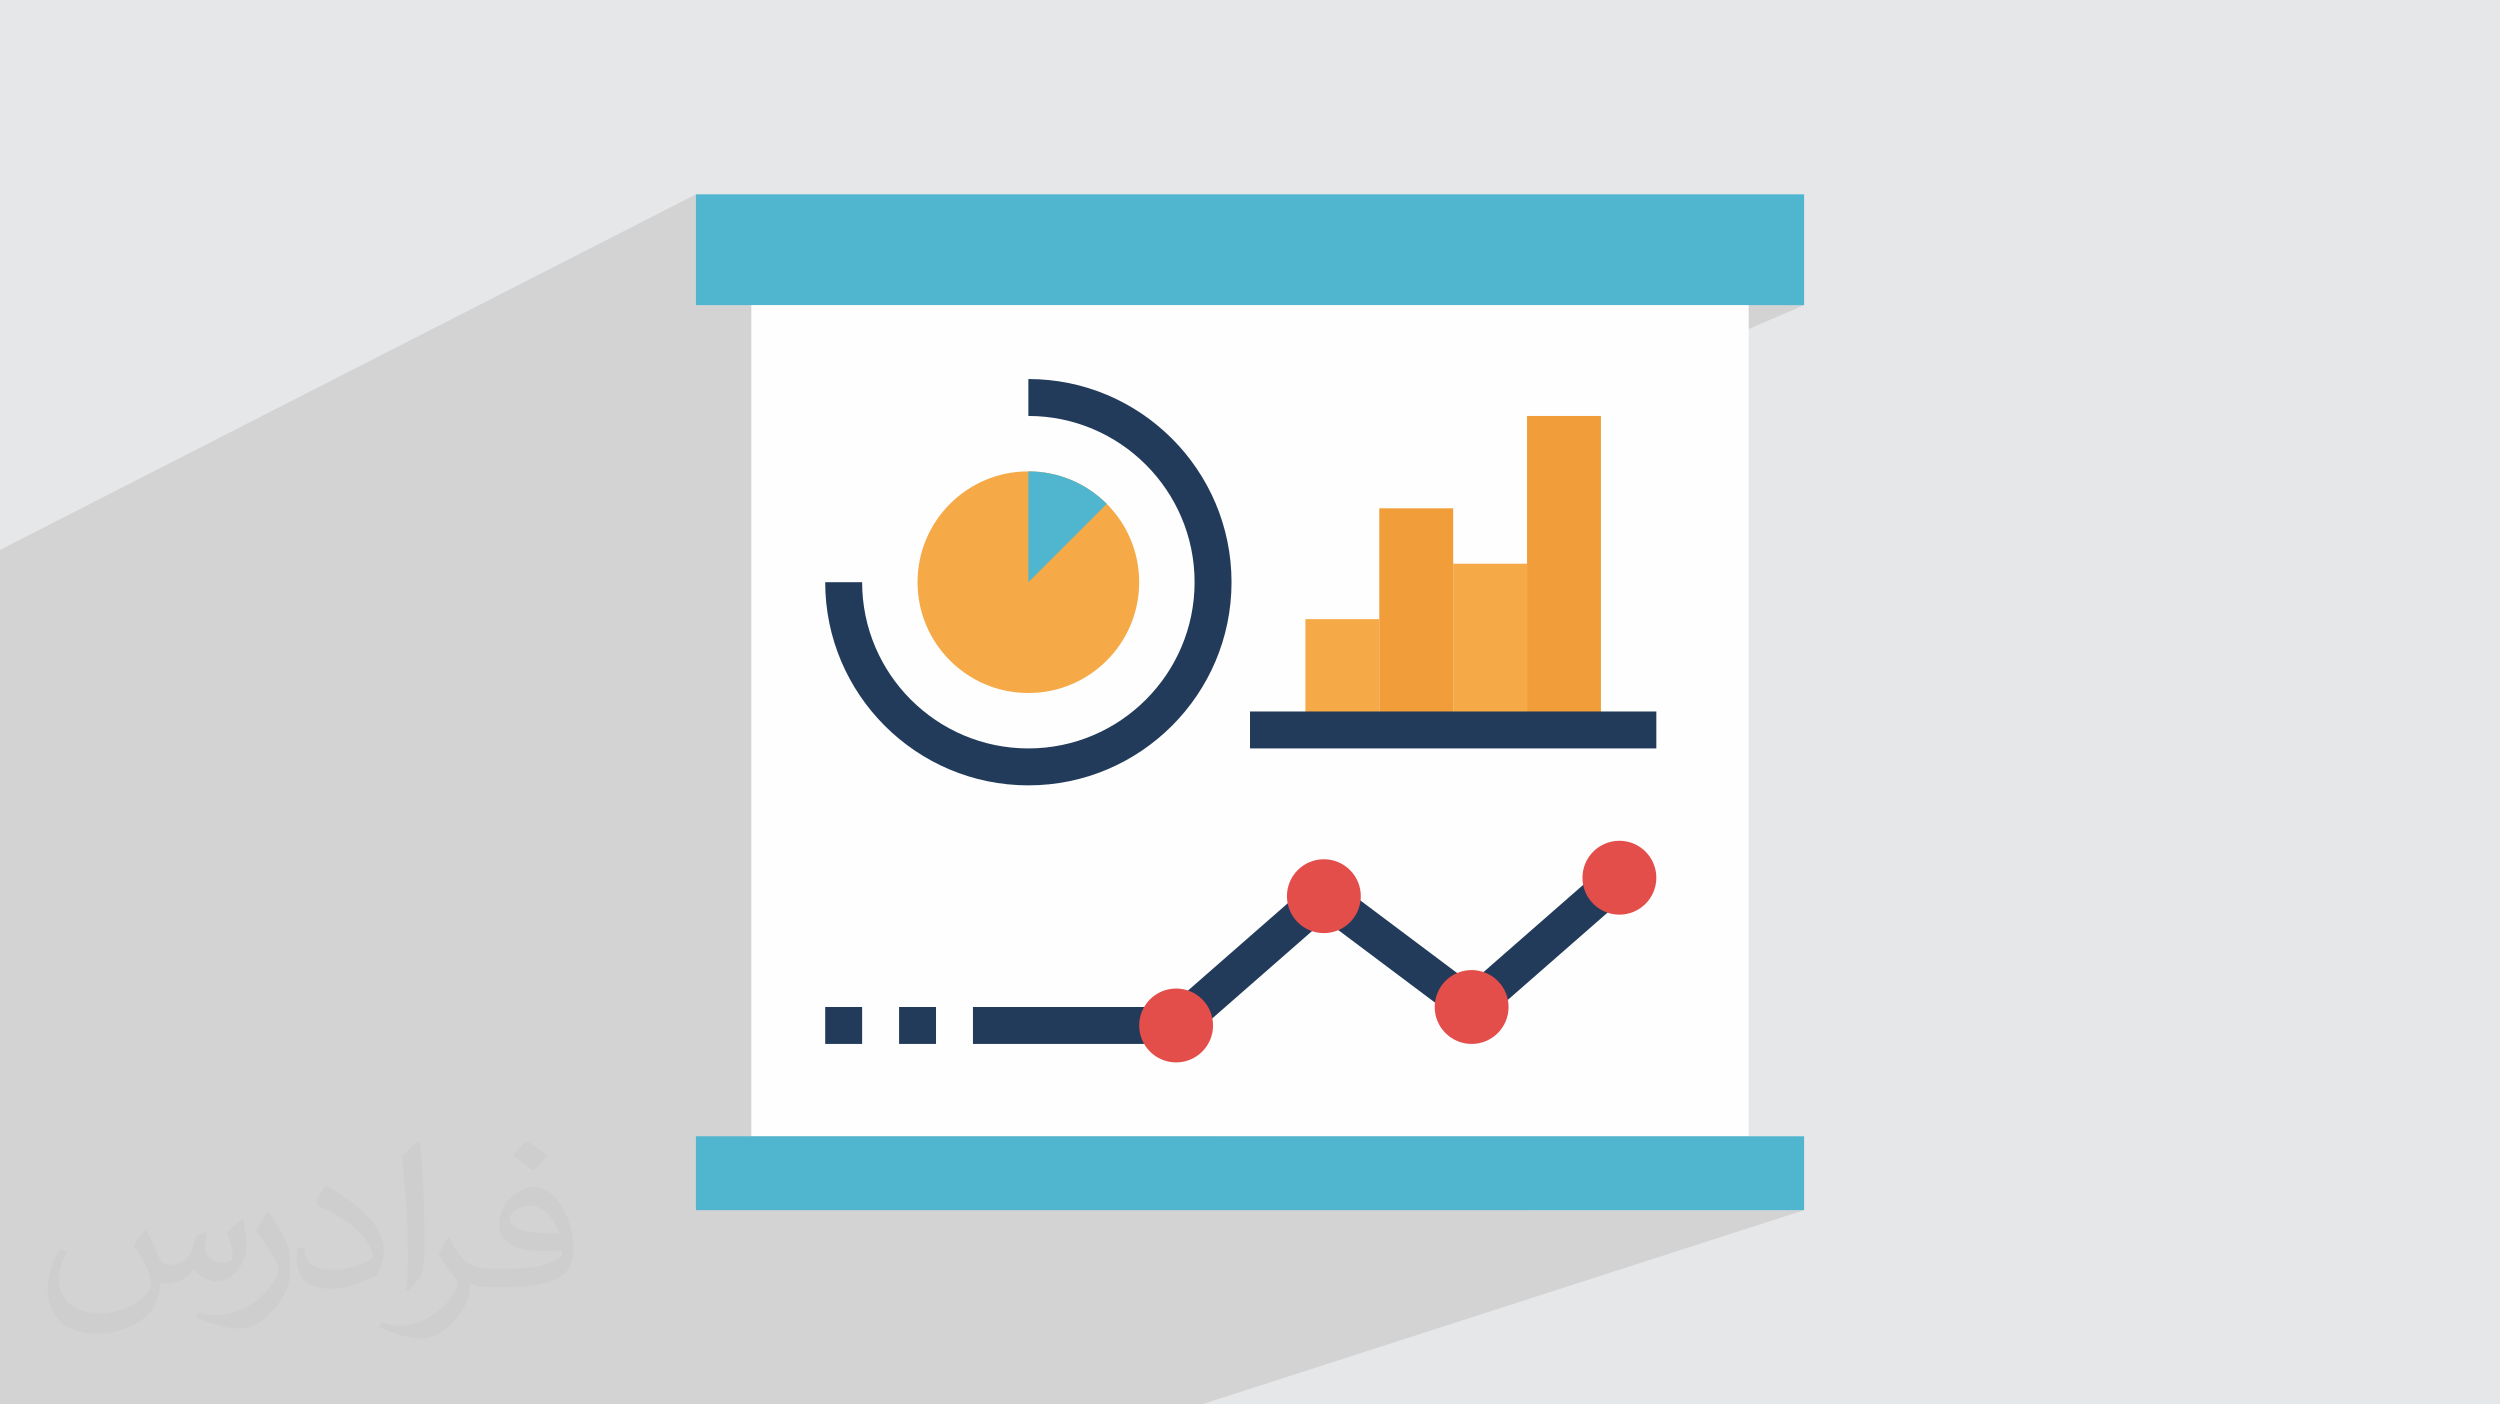 <?xml version="1.0" encoding="UTF-8"?>
<!DOCTYPE svg PUBLIC "-//W3C//DTD SVG 1.0//EN" "http://www.w3.org/TR/2001/REC-SVG-20010904/DTD/svg10.dtd">
<!-- Creator: CorelDRAW -->
<svg xmlns="http://www.w3.org/2000/svg" xml:space="preserve" width="94.192mm" height="52.917mm" version="1.0" style="shape-rendering:geometricPrecision; text-rendering:geometricPrecision; image-rendering:optimizeQuality; fill-rule:evenodd; clip-rule:evenodd"
viewBox="0 0 9404.92 5283.66"
 xmlns:xlink="http://www.w3.org/1999/xlink"
 xmlns:xodm="http://www.corel.com/coreldraw/odm/2003">
 <defs>
  <style type="text/css">
   <![CDATA[
    .fil4 {fill:#FEFEFE;fill-rule:nonzero}
    .fil5 {fill:#223B5A;fill-rule:nonzero}
    .fil3 {fill:#50B6CF;fill-rule:nonzero}
    .fil6 {fill:#E34E4B;fill-rule:nonzero}
    .fil8 {fill:#F09D3A;fill-rule:nonzero}
    .fil7 {fill:#F5A947;fill-rule:nonzero}
    .fil2 {fill:#373435;fill-opacity:0.031}
    .fil1 {fill:#2B2A29;fill-opacity:0.102}
    .fil0 {fill:#E6E7E8}
   ]]>
  </style>
 </defs>
 <g id="Layer_x0020_1">
  <polygon class="fil0" points="-0,0 9404.92,0 9404.92,5283.66 -0,5283.66 "/>
  <polygon class="fil1" points="-0,5001.21 -0,4911.82 -0,4820.77 -0,4598.9 -0,4597.55 -0,4493.53 -0,4476.03 -0,4468.79 -0,4424.27 -0,4399.47 -0,4380.05 -0,4274.84 -0,4228.68 -0,4165.18 -0,4138.66 -0,4131.3 -0,4042.24 -0,3883.35 -0,3864.8 -0,3741.42 -0,3641.33 -0,3586.07 -0,3522.73 -0,3487.37 -0,3222.21 -0,2538.32 -0,2445.58 -0,2068.51 2617.98,731.05 2617.98,1147.95 2826.42,1147.95 6786.95,1147.95 5817.92,1564.84 6022.63,1564.84 6022.63,2676.57 6231.09,2676.57 6231.09,2815.54 5066.92,3262.77 5068.79,3264.17 5078.66,3273.13 5087.63,3283.01 5095.63,3293.7 5102.59,3305.16 5108.44,3317.31 5113.11,3330.08 5116.53,3343.39 5118.64,3357.19 5119.36,3371.4 5118.64,3385.6 5118.28,3387.96 5234.52,3475.15 6038.02,3173.87 6050.79,3169.2 6064.11,3165.78 6077.91,3163.67 6092.12,3162.95 6106.33,3163.67 6120.12,3165.78 6133.43,3169.2 6146.21,3173.87 6158.36,3179.73 6169.81,3186.69 6180.5,3194.68 6190.38,3203.65 6199.34,3213.52 6207.34,3224.22 6214.3,3235.68 6220.15,3247.82 6224.83,3260.59 6228.25,3273.91 6230.36,3287.71 6231.08,3301.92 6230.36,3316.13 6228.25,3329.93 6224.83,3343.24 6220.15,3356.01 6214.3,3368.16 6207.34,3379.61 6199.34,3390.31 6190.38,3400.18 6180.5,3409.15 6169.81,3417.15 6158.36,3424.11 6146.21,3429.96 6133.43,3434.63 5983.28,3489.5 5672.55,3761.35 5674.5,3774.09 5675.22,3788.29 5674.5,3802.5 5672.39,3816.3 5668.97,3829.61 5664.29,3842.38 5658.44,3854.53 5651.48,3865.99 5643.49,3876.68 5634.52,3886.56 5624.64,3895.52 5613.95,3903.52 5602.5,3910.48 5590.35,3916.33 5577.58,3921 4584.19,4274.68 6578.5,4274.68 5744.86,4552.61 6786.95,4552.61 4519.35,5283.66 3552.1,5283.66 1750.21,5283.66 1611.18,5283.66 1177.79,5283.66 1072.58,5283.66 1043.78,5283.66 944.03,5283.66 893.54,5283.66 780.14,5283.66 649.78,5283.66 584.21,5283.66 411.15,5283.66 410.34,5283.66 297.4,5283.66 252.2,5283.66 168.78,5283.66 162.03,5283.66 -0,5283.66 -0,5273.63 -0,5271.21 -0,5196.6 -0,5196.34 -0,5177.4 -0,5149.53 -0,5148.07 -0,5102.27 -0,5088.99 -0,5087.7 -0,5054.52 -0,5006.31 "/>
  <path class="fil2" d="M548.54 4627.69c17.95,27.21 29.6,53.36 40.96,82.43 8.45,16.91 12.93,48.09 52.57,48.09 11.61,0 28.28,-3.42 43.06,-11.61 16.63,-8.73 29.32,-21.94 35.94,-42l15.85 -53.36 38.57 -19.02 2.64 2.64c-5.27,20.09 -6.59,39.36 -6.59,54.43 0,44.63 38.57,61.56 69.22,61.56 17.95,0 34.09,-8.73 34.09,-25.11 0,-21.13 -8.98,-57.06 -20.62,-89.29 17.95,-17.95 35.94,-35.94 56.53,-50.47l3.17 1.6c8.98,38.04 14,75.56 14,100.66 0,24.57 -10.83,51.79 -19.81,69.49 -18.49,34.87 -51.25,62.62 -90.87,62.62 -30.1,0 -63.65,-15.07 -86.66,-43.06l-1.32 0c-21.66,26.96 -55.22,51.25 -108.86,51.25l-16.63 0c-2.64,35.41 -10.29,60.49 -21.94,82.95 -31.95,62.34 -126.81,106.47 -216.1,106.47 -124.17,0 -186.51,-71.59 -186.51,-166.96 0,-58.91 19.27,-113.6 48.88,-152.42l24.29 10.04c-18.49,35.41 -30.91,68.68 -30.91,101.45 0,89.29 72.66,131.83 156.4,131.83 77.68,0 173.83,-49.41 191.28,-106.72 -6.59,-62.62 -30.1,-91.93 -66.04,-148.99 10.83,-19.02 24.83,-38.04 42.28,-58.38l3.17 0 0 0 0 0 -0.02 -0.09zm1432.13 -336.04c26.15,16.39 51.79,35.66 76.87,57.85 -14,19.81 -31.45,37.79 -53.11,53.64 -25.11,-20.34 -50.19,-37.79 -75.84,-56.27 17.42,-19.55 34.62,-38.29 52.04,-55.22l0 0 0 0 0 0 0 0 0 0 0.03 0zm13.47 244.11c-42.28,0 -76.87,27.75 -76.87,48.34 0,44.13 84.53,57.85 185.72,57.31 -12.68,-51.79 -57.06,-105.68 -108.86,-105.68l0.01 0.03zm-94.86 236.19c54.96,0 103.04,-1.6 139.74,-10.83 40.96,-10.29 75.56,-30.91 75.56,-45.17 0,-3.7 0,-8.19 -1.32,-11.89 -22.98,2.11 -49.41,2.11 -72.38,2.11 -74.49,0 -131.55,-16.91 -154.02,-58.66 -5.55,-11.61 -9.51,-24.57 -9.51,-39.36 0,-40.43 17.42,-79.79 48.09,-107 25.61,-22.45 53.89,-36.44 82.67,-36.44 52.04,0 93.51,41.75 122.57,107.54 15.85,35.94 26.68,77.4 26.68,129.72 0,34.87 -9.51,64.19 -31.17,85.85 -40.43,39.11 -114.92,53.89 -229.04,53.89l-51.79 0 0 0 -13.47 0c-28.28,0 -48.62,-5.02 -64.72,-17.42l-2.64 0c0.79,6.59 1.32,12.93 1.32,19.02 0,25.61 -8.45,58.38 -25.61,84.53 -50.72,75.3 -105.68,108.04 -153.24,108.04 -48.09,0 -107,-18.49 -160.11,-42.54l9.51 -18.49c17.17,7.13 40.96,11.89 73.7,11.89 85.85,0 198.66,-82.43 212.66,-163 -3.17,-6.59 -8.98,-15.32 -17.17,-24.57 -25.11,-29.85 -40.96,-54.68 -55.75,-80.83 12.68,-25.11 24.29,-45.17 35.13,-63.4l4.49 -0.53c36.72,74.77 69.99,117.55 144.23,117.55l11.61 0 0 0 53.89 0 0 0 0 0 0 0 0 0 0 0 0.09 0.01zm-371.98 79c6.34,-34.34 6.87,-72.91 6.87,-108.86l0 -53.36c0,-99.6 -12.68,-244.36 -22.98,-338.68 17.95,-19.27 43.06,-42 62.87,-57.31l5.81 1.6c13.47,118.62 16.63,256 16.63,383.06 0,33.3 -1.32,65.79 -4.49,89.55 -1.85,30.1 -19.27,52.83 -56.53,87.7l-8.19 -3.7zm-382.8 -157.19c1.85,46.77 24.83,83.49 105.15,83.49 49.93,0 92.19,-12.93 138.96,-35.13 8.45,-3.7 12.93,-8.73 12.93,-12.93 0,-29.32 -22.45,-68.15 -60.23,-103.55 -36.72,-33.3 -85.34,-62.62 -130.76,-82.18 -15.6,-6.59 -20.62,-13.47 -20.62,-20.09 0,-13.47 17.95,-41.75 32.77,-62.09l5.02 -0.53c52.04,27.21 110.17,67.64 153.24,112.53 39.11,41.47 63.4,83.49 63.4,129.19 0,33.81 -10.29,65.51 -26.96,95.11 -57.06,28.79 -117.83,50.72 -178.06,50.72 -73.17,0 -123.1,-34.34 -123.1,-114.92 0,-8.73 0,-22.19 3.17,-39.64l25.11 0 0 0 0 0 0 0 0 0 0 0 -0.02 0zm-132.37 -132.9l45.45 73.45c16.63,27.21 32.23,56.81 32.23,103.55l0 59.7c0,48.34 -30.91,100.13 -80.83,151.38 -39.11,34.62 -73.7,49.41 -105.68,49.41 -47.55,0 -101.98,-14.79 -164.85,-41.75l7.13 -18.49c19.81,5.27 42.79,9.77 71.06,9.77 90.36,-0.53 182.8,-66.57 225.08,-147.15 5.02,-9.26 6.87,-17.95 6.87,-24.04 0,-9.26 -5.02,-19.55 -8.98,-28.79 -22.98,-43.31 -48.62,-82.95 -76.87,-119.68 14.79,-23.25 29.6,-45.7 45.7,-67.9l3.7 0.53 0 0 0 0 0 0 0 0 0 0 -0.02 0.01z"/>
  <g id="_2946330129456">
   <polygon class="fil3" points="2617.98,731.05 6786.95,731.05 6786.95,1147.95 2617.98,1147.95 "/>
   <polygon class="fil4" points="2826.42,1147.95 6578.5,1147.95 6578.5,4274.68 2826.42,4274.68 "/>
   <polygon class="fil3" points="2617.98,4274.68 6786.95,4274.68 6786.95,4552.61 2617.98,4552.61 "/>
   <polygon class="fil5" points="4450.65,3927.26 3660.22,3927.26 3660.22,3788.29 4398.4,3788.29 4977.04,3282.03 5532.89,3698.93 6046.35,3249.6 6137.88,3354.23 5539.61,3877.66 4983.75,3460.76 "/>
   <circle class="fil6" cx="4424.53" cy="3857.78" r="138.96"/>
   <circle class="fil6" cx="4980.39" cy="3371.4" r="138.96"/>
   <circle class="fil6" cx="5536.25" cy="3788.29" r="138.96"/>
   <circle class="fil6" cx="6092.12" cy="3301.92" r="138.96"/>
   <circle class="fil7" cx="3868.67" cy="2190.19" r="416.9"/>
   <path class="fil3" d="M4163.46 1895.4c-75.45,-75.45 -179.67,-122.11 -294.79,-122.11l0 416.9 294.79 -294.79z"/>
   <polygon class="fil7" points="4910.91,2329.15 5188.84,2329.15 5188.84,2746.05 4910.91,2746.05 "/>
   <polygon class="fil8" points="5188.84,1912.25 5466.77,1912.25 5466.77,2746.05 5188.84,2746.05 "/>
   <polygon class="fil7" points="5466.77,2120.71 5744.7,2120.71 5744.7,2746.05 5466.77,2746.05 "/>
   <polygon class="fil8" points="5744.7,1564.84 6022.63,1564.84 6022.63,2746.05 5744.7,2746.05 "/>
   <path class="fil5" d="M3868.66 2954.5c-421.44,0 -764.3,-342.86 -764.3,-764.3l138.96 0c0,344.84 280.55,625.34 625.34,625.34 344.81,0 625.35,-280.51 625.35,-625.34 0,-344.84 -280.55,-625.35 -625.35,-625.35l0 -138.96c421.45,0 764.31,342.87 764.31,764.31 0,421.44 -342.86,764.3 -764.31,764.3z"/>
   <polygon class="fil5" points="4702.46,2676.57 6231.09,2676.57 6231.09,2815.54 4702.46,2815.54 "/>
   <polygon class="fil5" points="3382.29,3788.29 3521.26,3788.29 3521.26,3927.25 3382.29,3927.26 "/>
   <polygon class="fil5" points="3104.36,3788.29 3243.32,3788.29 3243.32,3927.25 3104.36,3927.26 "/>
  </g>
 </g>
</svg>
